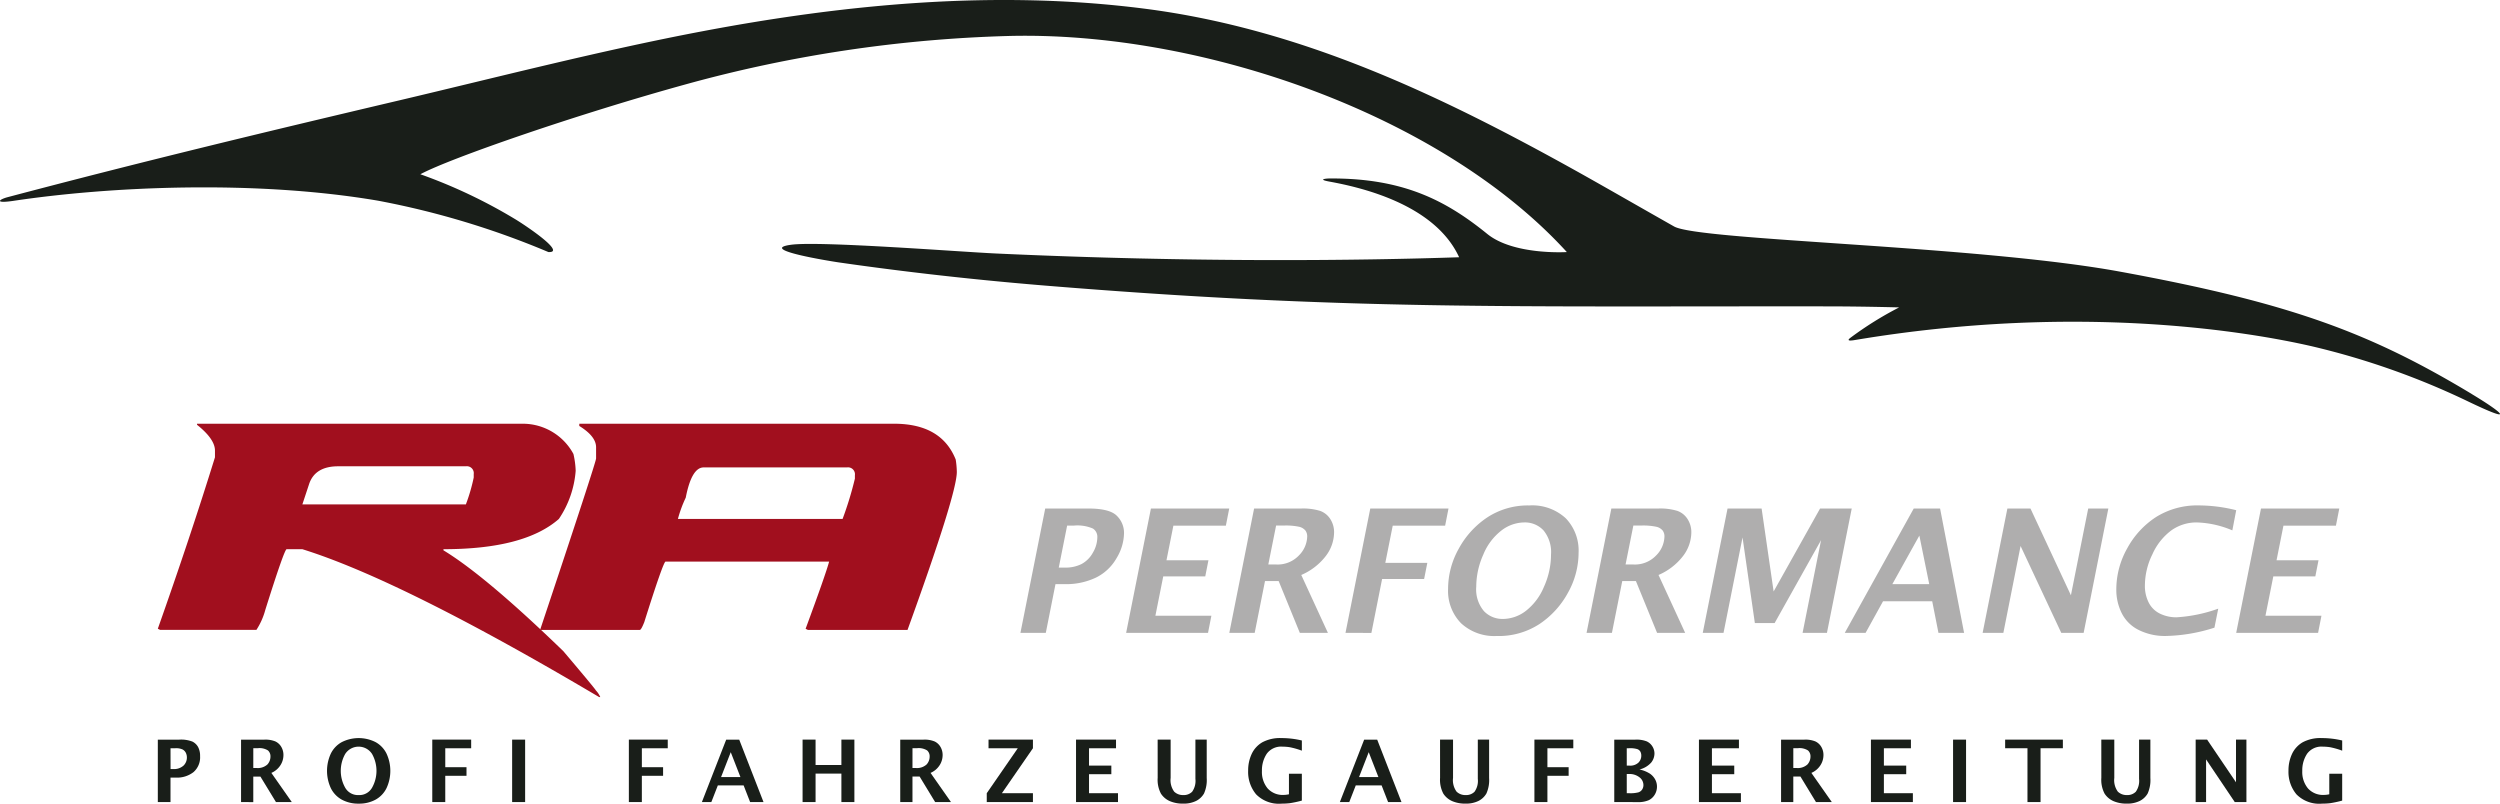 <svg xmlns="http://www.w3.org/2000/svg" xmlns:xlink="http://www.w3.org/1999/xlink" width="279.979" height="90" viewBox="0 0 279.979 90">
  <defs>
    <clipPath id="clip-path">
      <rect id="Rechteck_3" data-name="Rechteck 3" width="279.979" height="90" fill="none"/>
    </clipPath>
  </defs>
  <g id="Gruppe_2" data-name="Gruppe 2" transform="translate(0 0)">
    <g id="Gruppe_1" data-name="Gruppe 1" transform="translate(0 0)" clip-path="url(#clip-path)">
      <path id="Pfad_1" data-name="Pfad 1" d="M276.8,44.114c-11.332-6.819-20.213-10.182-39.42-13.7-15.992-2.928-47.09-3.467-49.89-5.048-3.009-1.7-7.687-4.39-10.7-6.073C161.3,10.66,145.707,3.214,128.141.967c-16.492-2.11-33.232-.542-49.5,2.539-11.26,2.132-22.768,5.1-33.932,7.736C29.976,14.716,16.172,18.029.859,22.08c-.964.255-1.555.744.691.407,10.795-1.615,27.058-2.354,40.811-.007a93.435,93.435,0,0,1,19.052,5.747c2.08.112-2.638-3.04-3.777-3.718a58.386,58.386,0,0,0-10.558-4.994c3.263-1.771,17.509-6.7,29.651-10.051a151.229,151.229,0,0,1,36.206-5.434c21.69-.564,48.537,8.844,62.538,24.2,0,0-5.945.376-8.91-2.029-4.593-3.724-9.4-6.272-17.683-6.213-.288,0-1.426.088.019.352,3.419.625,11.77,2.5,14.51,8.47-11.145.373-29.364.614-51.915-.423-3.959-.183-19.719-1.414-22.91-.975-3.869.533,4.672,1.876,5.286,1.966,5.706.824,13.594,1.819,23.1,2.6,33.734,2.764,51.705,2.3,87.278,2.333,2.809,0,5.628.044,8.441.116a38.728,38.728,0,0,0-5.461,3.406c-.506.386.07.32.5.248,25.384-4.251,44.626-.807,51.187.7a85.667,85.667,0,0,1,17.2,6.038c6.073,2.936,3.946,1.26.685-.7" transform="translate(0 0)" fill="#191e19"/>
      <path id="Pfad_2" data-name="Pfad 2" d="M142.325,84.853,145.1,70.927h4.846q2.362,0,3.171.809a2.675,2.675,0,0,1,.809,1.966,5.559,5.559,0,0,1-.843,2.794,5.377,5.377,0,0,1-2.317,2.174,7.764,7.764,0,0,1-3.462.725h-1.054l-1.084,5.457Zm4.293-7.311h.7a3.969,3.969,0,0,0,1.852-.4,3.14,3.14,0,0,0,1.267-1.27,3.448,3.448,0,0,0,.5-1.726,1.1,1.1,0,0,0-.49-.974,4.374,4.374,0,0,0-2.138-.334h-.754Z" transform="translate(-28.045 -13.976)" fill="#afaeae"/>
      <path id="Pfad_3" data-name="Pfad 3" d="M157.067,84.853l2.776-13.926h8.77l-.377,1.92h-5.878l-.773,3.877h4.7l-.357,1.807h-4.706l-.878,4.4h6.271l-.377,1.92Z" transform="translate(-30.95 -13.976)" fill="#afaeae"/>
      <path id="Pfad_4" data-name="Pfad 4" d="M171.458,84.853l2.776-13.926h5.273a6.515,6.515,0,0,1,2.12.263,2.252,2.252,0,0,1,1.142.918,2.7,2.7,0,0,1,.423,1.5,4.425,4.425,0,0,1-.94,2.653,6.862,6.862,0,0,1-2.735,2.107l2.985,6.485h-3.145l-2.372-5.805h-1.528L174.3,84.853Zm4.368-7.659h.873a3.281,3.281,0,0,0,2.557-1.017,3.106,3.106,0,0,0,.925-2.1,1.1,1.1,0,0,0-.2-.687,1.3,1.3,0,0,0-.662-.41,7.1,7.1,0,0,0-1.795-.146h-.826Z" transform="translate(-33.786 -13.976)" fill="#afaeae"/>
      <path id="Pfad_5" data-name="Pfad 5" d="M187.664,84.853l2.776-13.926h8.76l-.377,1.92h-5.869l-.831,4.168h4.705l-.357,1.8h-4.706l-1.2,6.041Z" transform="translate(-36.98 -13.976)" fill="#afaeae"/>
      <path id="Pfad_6" data-name="Pfad 6" d="M207.449,85.115a5.471,5.471,0,0,1-4.032-1.434,5.184,5.184,0,0,1-1.444-3.851,9.208,9.208,0,0,1,1.2-4.5,9.824,9.824,0,0,1,3.209-3.507,8.279,8.279,0,0,1,4.676-1.326,5.522,5.522,0,0,1,4.1,1.444,5.219,5.219,0,0,1,1.43,3.841,9.214,9.214,0,0,1-1.19,4.49,9.854,9.854,0,0,1-3.195,3.507,8.363,8.363,0,0,1-4.761,1.34m.65-1.91a4.275,4.275,0,0,0,2.578-.894A6.593,6.593,0,0,0,212.7,79.63,8.771,8.771,0,0,0,213.5,76a3.84,3.84,0,0,0-.833-2.7,2.83,2.83,0,0,0-2.178-.9,4.254,4.254,0,0,0-2.555.913,6.518,6.518,0,0,0-2.023,2.7,8.837,8.837,0,0,0-.785,3.59,3.76,3.76,0,0,0,.861,2.728,2.848,2.848,0,0,0,2.113.875" transform="translate(-39.799 -13.891)" fill="#afaeae"/>
      <path id="Pfad_7" data-name="Pfad 7" d="M221.286,84.853l2.776-13.926h5.273a6.515,6.515,0,0,1,2.12.263,2.252,2.252,0,0,1,1.142.918,2.7,2.7,0,0,1,.423,1.5,4.425,4.425,0,0,1-.94,2.653,6.862,6.862,0,0,1-2.735,2.107l2.985,6.485h-3.145l-2.372-5.805h-1.528l-1.157,5.805Zm4.368-7.659h.873a3.281,3.281,0,0,0,2.557-1.017,3.106,3.106,0,0,0,.925-2.1,1.1,1.1,0,0,0-.2-.687,1.3,1.3,0,0,0-.662-.41,7.1,7.1,0,0,0-1.795-.146h-.826Z" transform="translate(-43.605 -13.976)" fill="#afaeae"/>
      <path id="Pfad_8" data-name="Pfad 8" d="M237.492,84.853l2.776-13.926h3.816l1.345,9.288,5.2-9.288h3.547L251.4,84.853h-2.728l2.071-10.389-5.2,9.288h-2.216l-1.379-9.589-2.13,10.69Z" transform="translate(-46.798 -13.976)" fill="#afaeae"/>
      <path id="Pfad_9" data-name="Pfad 9" d="M257.3,84.853l7.723-13.926h2.951l2.688,13.926h-2.87l-.7-3.538h-5.508l-1.954,3.538Zm5.327-5.458h4.132l-1.107-5.438Z" transform="translate(-50.701 -13.976)" fill="#afaeae"/>
      <path id="Pfad_10" data-name="Pfad 10" d="M276.528,84.853,279.3,70.927h2.586l4.529,9.716,1.937-9.716h2.255l-2.767,13.926h-2.505l-4.557-9.729-1.929,9.729Z" transform="translate(-54.49 -13.976)" fill="#afaeae"/>
      <path id="Pfad_11" data-name="Pfad 11" d="M306.163,84.184a18.879,18.879,0,0,1-5.467.931,6.552,6.552,0,0,1-2.978-.654,4.2,4.2,0,0,1-1.924-1.871,5.842,5.842,0,0,1-.621-2.694,9.38,9.38,0,0,1,1.219-4.59,9.661,9.661,0,0,1,3.232-3.512,8.7,8.7,0,0,1,4.827-1.3,17.414,17.414,0,0,1,4.15.536l-.433,2.259A10.942,10.942,0,0,0,304.2,72.4a4.838,4.838,0,0,0-2.87.894,6.763,6.763,0,0,0-2.113,2.668,7.962,7.962,0,0,0-.842,3.515,4.086,4.086,0,0,0,.428,1.9,2.758,2.758,0,0,0,1.261,1.237,4.135,4.135,0,0,0,1.849.41,16.72,16.72,0,0,0,4.676-.969Z" transform="translate(-58.164 -13.891)" fill="#afaeae"/>
      <path id="Pfad_12" data-name="Pfad 12" d="M311.895,84.853l2.776-13.926h8.77l-.377,1.92h-5.878l-.773,3.877h4.7l-.357,1.807h-4.706l-.878,4.4h6.271l-.377,1.92Z" transform="translate(-61.46 -13.976)" fill="#afaeae"/>
      <path id="Pfad_13" data-name="Pfad 13" d="M26.4,59.1H62.911a6.441,6.441,0,0,1,5.646,3.388,9.731,9.731,0,0,1,.251,1.882,11.117,11.117,0,0,1-1.882,5.394Q63.068,73.152,54,73.152v.125q4.706,2.854,13.424,11.292,3.639,4.3,3.639,4.391a2.544,2.544,0,0,1,.5.753h-.126Q49.36,76.634,38.2,73.152H36.438q-.251,0-2.383,6.775a7.891,7.891,0,0,1-1,2.258H22.262l-.251-.125q3.637-10.287,6.4-19.2v-.753q0-1.285-2.007-2.886ZM38.2,68.133H56.512a19.978,19.978,0,0,0,.878-3.011v-.377a.776.776,0,0,0-.878-.878H42.21q-2.6,0-3.262,2.007Z" transform="translate(-4.337 -11.646)" fill="#a10f1e"/>
      <path id="Pfad_14" data-name="Pfad 14" d="M79.722,59.1h35.254q5.3,0,6.9,4.015A9.834,9.834,0,0,1,122,64.5q0,2.446-5.52,17.69H105.316l-.251-.125q2.258-6.117,2.635-7.528H89.383q-.252,0-2.383,6.775-.347.878-.5.878H75.331Q81.6,63.4,81.6,62.989V61.734q0-1.224-1.882-2.384ZM90.763,69.764h18.443a38.714,38.714,0,0,0,1.379-4.517v-.377a.776.776,0,0,0-.878-.878H93.649q-1.349,0-2.007,3.387a13.892,13.892,0,0,0-.878,2.384" transform="translate(-14.844 -11.646)" fill="#a10f1e"/>
      <path id="Pfad_15" data-name="Pfad 15" d="M22.011,110.154v-6.993h2.4a3.507,3.507,0,0,1,1.474.219,1.481,1.481,0,0,1,.643.621,2.11,2.11,0,0,1,.217,1.011,2.192,2.192,0,0,1-.739,1.787,3,3,0,0,1-1.981.614h-.593v2.74Zm1.427-3.7h.274a1.582,1.582,0,0,0,1.178-.385,1.249,1.249,0,0,0,.377-.9,1.18,1.18,0,0,0-.118-.532.863.863,0,0,0-.367-.376,1.729,1.729,0,0,0-.8-.137h-.548Z" transform="translate(-4.337 -20.328)" fill="#191e19"/>
      <path id="Pfad_16" data-name="Pfad 16" d="M33.621,110.154v-6.993h2.617a2.935,2.935,0,0,1,1.224.2,1.514,1.514,0,0,1,.663.609,1.77,1.77,0,0,1,.243.923,2.1,2.1,0,0,1-.354,1.16,2.249,2.249,0,0,1-1,.833l2.289,3.266H37.53L35.791,107.3h-.8v2.858Zm1.37-3.818h.335a1.605,1.605,0,0,0,1.245-.392,1.311,1.311,0,0,0,.344-.889.875.875,0,0,0-.279-.683,1.783,1.783,0,0,0-1.136-.253h-.507Z" transform="translate(-6.625 -20.328)" fill="#191e19"/>
      <path id="Pfad_17" data-name="Pfad 17" d="M49.16,110.286a3.841,3.841,0,0,1-1.9-.451,2.961,2.961,0,0,1-1.229-1.3,4.6,4.6,0,0,1,0-3.839,2.953,2.953,0,0,1,1.233-1.3,4.194,4.194,0,0,1,3.785,0,2.949,2.949,0,0,1,1.233,1.3,4.6,4.6,0,0,1,0,3.839,2.965,2.965,0,0,1-1.226,1.3,3.827,3.827,0,0,1-1.9.451m0-.96a1.634,1.634,0,0,0,1.5-.825,3.851,3.851,0,0,0,0-3.778,1.79,1.79,0,0,0-3.009,0,3.852,3.852,0,0,0,0,3.778,1.639,1.639,0,0,0,1.51.825" transform="translate(-8.988 -20.285)" fill="#191e19"/>
      <path id="Pfad_18" data-name="Pfad 18" d="M60.292,110.153V103.16h4.356v.964h-2.9v2.122h2.377v.964H61.747v2.944Z" transform="translate(-11.881 -20.328)" fill="#191e19"/>
      <rect id="Rechteck_1" data-name="Rechteck 1" width="1.455" height="6.993" transform="translate(57.355 82.832)" fill="#191e19"/>
      <path id="Pfad_19" data-name="Pfad 19" d="M87.71,110.153V103.16h4.356v.964h-2.9v2.122h2.377v.964H89.165v2.944Z" transform="translate(-17.283 -20.328)" fill="#191e19"/>
      <path id="Pfad_20" data-name="Pfad 20" d="M97.895,110.154l2.723-6.993h1.458l2.722,6.993h-1.5l-.727-1.867H99.681l-.727,1.867Zm2.148-2.8h2.17l-1.085-2.788Z" transform="translate(-19.29 -20.328)" fill="#191e19"/>
      <path id="Pfad_21" data-name="Pfad 21" d="M111.94,110.153V103.16h1.455V106h2.892v-2.84h1.455v6.993h-1.455v-3.189h-2.892v3.189Z" transform="translate(-22.058 -20.328)" fill="#191e19"/>
      <path id="Pfad_22" data-name="Pfad 22" d="M125.561,110.154v-6.993h2.617a2.935,2.935,0,0,1,1.224.2,1.514,1.514,0,0,1,.663.609,1.77,1.77,0,0,1,.243.923,2.1,2.1,0,0,1-.354,1.16,2.249,2.249,0,0,1-1,.833l2.289,3.266H129.47l-1.739-2.858h-.8v2.858Zm1.37-3.818h.335a1.605,1.605,0,0,0,1.245-.392,1.311,1.311,0,0,0,.344-.889.875.875,0,0,0-.279-.683,1.783,1.783,0,0,0-1.136-.253h-.507Z" transform="translate(-24.742 -20.328)" fill="#191e19"/>
      <path id="Pfad_23" data-name="Pfad 23" d="M137.628,110.153v-.992l3.477-5.037h-3.278v-.964H142.8v.964l-3.476,5.037H142.8v.992Z" transform="translate(-27.12 -20.328)" fill="#191e19"/>
      <path id="Pfad_24" data-name="Pfad 24" d="M150.079,110.153V103.16h4.479v.964h-3.024v1.947h2.5v.964h-2.5v2.126h3.246v.992Z" transform="translate(-29.573 -20.328)" fill="#191e19"/>
      <path id="Pfad_25" data-name="Pfad 25" d="M161.464,103.16h1.455v4.289a2.172,2.172,0,0,0,.4,1.541,1.413,1.413,0,0,0,1.023.379,1.314,1.314,0,0,0,.985-.374,2.092,2.092,0,0,0,.366-1.441V103.16h1.266v4.295a3.668,3.668,0,0,1-.305,1.741,2.136,2.136,0,0,1-.881.829,3.13,3.13,0,0,1-1.461.3,3.62,3.62,0,0,1-1.493-.281,2.27,2.27,0,0,1-.988-.837,3.317,3.317,0,0,1-.364-1.77Z" transform="translate(-31.817 -20.328)" fill="#191e19"/>
      <path id="Pfad_26" data-name="Pfad 26" d="M180.1,109.945a11.516,11.516,0,0,1-1.363.291,7.882,7.882,0,0,1-.9.05,3.573,3.573,0,0,1-2.858-1.042,3.912,3.912,0,0,1-.893-2.638,4.355,4.355,0,0,1,.393-1.878,2.952,2.952,0,0,1,1.188-1.309,4.192,4.192,0,0,1,2.157-.475,9.765,9.765,0,0,1,2.277.27v1.139a8.854,8.854,0,0,0-1.365-.388,5.447,5.447,0,0,0-.794-.061,1.986,1.986,0,0,0-1.77.793,3.335,3.335,0,0,0-.541,1.923,2.868,2.868,0,0,0,.638,1.961,2.259,2.259,0,0,0,1.8.728,2.886,2.886,0,0,0,.586-.071v-2.3H180.1Z" transform="translate(-34.304 -20.285)" fill="#191e19"/>
      <path id="Pfad_27" data-name="Pfad 27" d="M186.877,110.154l2.723-6.993h1.459l2.721,6.993h-1.5l-.726-1.867h-2.895l-.727,1.867Zm2.149-2.8h2.17l-1.086-2.788Z" transform="translate(-36.825 -20.328)" fill="#191e19"/>
      <path id="Pfad_28" data-name="Pfad 28" d="M200.851,103.16h1.455v4.289a2.172,2.172,0,0,0,.4,1.541,1.413,1.413,0,0,0,1.023.379,1.314,1.314,0,0,0,.985-.374,2.092,2.092,0,0,0,.366-1.441V103.16h1.266v4.295a3.667,3.667,0,0,1-.305,1.741,2.136,2.136,0,0,1-.881.829,3.13,3.13,0,0,1-1.461.3,3.62,3.62,0,0,1-1.493-.281,2.27,2.27,0,0,1-.988-.837,3.317,3.317,0,0,1-.364-1.77Z" transform="translate(-39.578 -20.328)" fill="#191e19"/>
      <path id="Pfad_29" data-name="Pfad 29" d="M214.013,110.153V103.16h4.356v.964h-2.9v2.122h2.377v.964h-2.377v2.944Z" transform="translate(-42.172 -20.328)" fill="#191e19"/>
      <path id="Pfad_30" data-name="Pfad 30" d="M225.151,110.154v-6.993h2.361a3.154,3.154,0,0,1,1.265.191,1.465,1.465,0,0,1,.644.567,1.5,1.5,0,0,1,.232.8,1.641,1.641,0,0,1-.365,1.008,2.582,2.582,0,0,1-1.309.777,3.557,3.557,0,0,1,1.149.458,1.872,1.872,0,0,1,.6.652,1.671,1.671,0,0,1,.206.813,1.705,1.705,0,0,1-.242.881,1.633,1.633,0,0,1-.665.629,2.935,2.935,0,0,1-1.3.22Zm1.4-4.082h.311a1.339,1.339,0,0,0,.987-.328,1.093,1.093,0,0,0,.328-.8.924.924,0,0,0-.1-.434.649.649,0,0,0-.34-.286,2.764,2.764,0,0,0-.928-.1h-.26Zm0,3.09h.279a3.518,3.518,0,0,0,1.033-.1.782.782,0,0,0,.414-.321.9.9,0,0,0,.14-.491,1.089,1.089,0,0,0-.457-.881,1.812,1.812,0,0,0-1.159-.361h-.251Z" transform="translate(-44.367 -20.328)" fill="#191e19"/>
      <path id="Pfad_31" data-name="Pfad 31" d="M236.961,110.153V103.16h4.479v.964h-3.024v1.947h2.5v.964h-2.5v2.126h3.246v.992Z" transform="translate(-46.694 -20.328)" fill="#191e19"/>
      <path id="Pfad_32" data-name="Pfad 32" d="M248.416,110.154v-6.993h2.617a2.935,2.935,0,0,1,1.224.2,1.514,1.514,0,0,1,.663.609,1.771,1.771,0,0,1,.243.923,2.1,2.1,0,0,1-.354,1.16,2.249,2.249,0,0,1-1,.833l2.289,3.266h-1.773l-1.739-2.858h-.8v2.858Zm1.37-3.818h.335a1.605,1.605,0,0,0,1.245-.392,1.311,1.311,0,0,0,.344-.889.874.874,0,0,0-.279-.683,1.783,1.783,0,0,0-1.136-.253h-.507Z" transform="translate(-48.951 -20.328)" fill="#191e19"/>
      <path id="Pfad_33" data-name="Pfad 33" d="M260.949,110.153V103.16h4.479v.964H262.4v1.947h2.5v.964h-2.5v2.126h3.246v.992Z" transform="translate(-51.42 -20.328)" fill="#191e19"/>
      <rect id="Rechteck_2" data-name="Rechteck 2" width="1.455" height="6.993" transform="translate(218.727 82.832)" fill="#191e19"/>
      <path id="Pfad_34" data-name="Pfad 34" d="M282.169,110.153v-6.029h-2.5v-.964h6.464v.964h-2.5v6.029Z" transform="translate(-55.109 -20.328)" fill="#191e19"/>
      <path id="Pfad_35" data-name="Pfad 35" d="M293.081,103.16h1.455v4.289a2.172,2.172,0,0,0,.4,1.541,1.413,1.413,0,0,0,1.023.379,1.314,1.314,0,0,0,.985-.374,2.092,2.092,0,0,0,.366-1.441V103.16h1.266v4.295a3.668,3.668,0,0,1-.305,1.741,2.136,2.136,0,0,1-.881.829,3.129,3.129,0,0,1-1.461.3,3.62,3.62,0,0,1-1.493-.281,2.27,2.27,0,0,1-.988-.837,3.317,3.317,0,0,1-.364-1.77Z" transform="translate(-57.752 -20.328)" fill="#191e19"/>
      <path id="Pfad_36" data-name="Pfad 36" d="M306.242,110.153V103.16h1.283l3.234,4.777V103.16h1.167v6.993h-1.306l-3.212-4.777v4.777Z" transform="translate(-60.346 -20.328)" fill="#191e19"/>
      <path id="Pfad_37" data-name="Pfad 37" d="M325.2,109.945a11.518,11.518,0,0,1-1.363.291,7.883,7.883,0,0,1-.9.05,3.573,3.573,0,0,1-2.858-1.042,3.912,3.912,0,0,1-.893-2.638,4.354,4.354,0,0,1,.393-1.878,2.952,2.952,0,0,1,1.188-1.309,4.192,4.192,0,0,1,2.157-.475,9.765,9.765,0,0,1,2.277.27v1.139a8.832,8.832,0,0,0-1.366-.388,5.429,5.429,0,0,0-.793-.061,1.986,1.986,0,0,0-1.77.793,3.335,3.335,0,0,0-.541,1.923,2.868,2.868,0,0,0,.638,1.961,2.259,2.259,0,0,0,1.8.728,2.885,2.885,0,0,0,.586-.071v-2.3H325.2Z" transform="translate(-62.895 -20.285)" fill="#191e19"/>
    </g>
  </g>
</svg>
